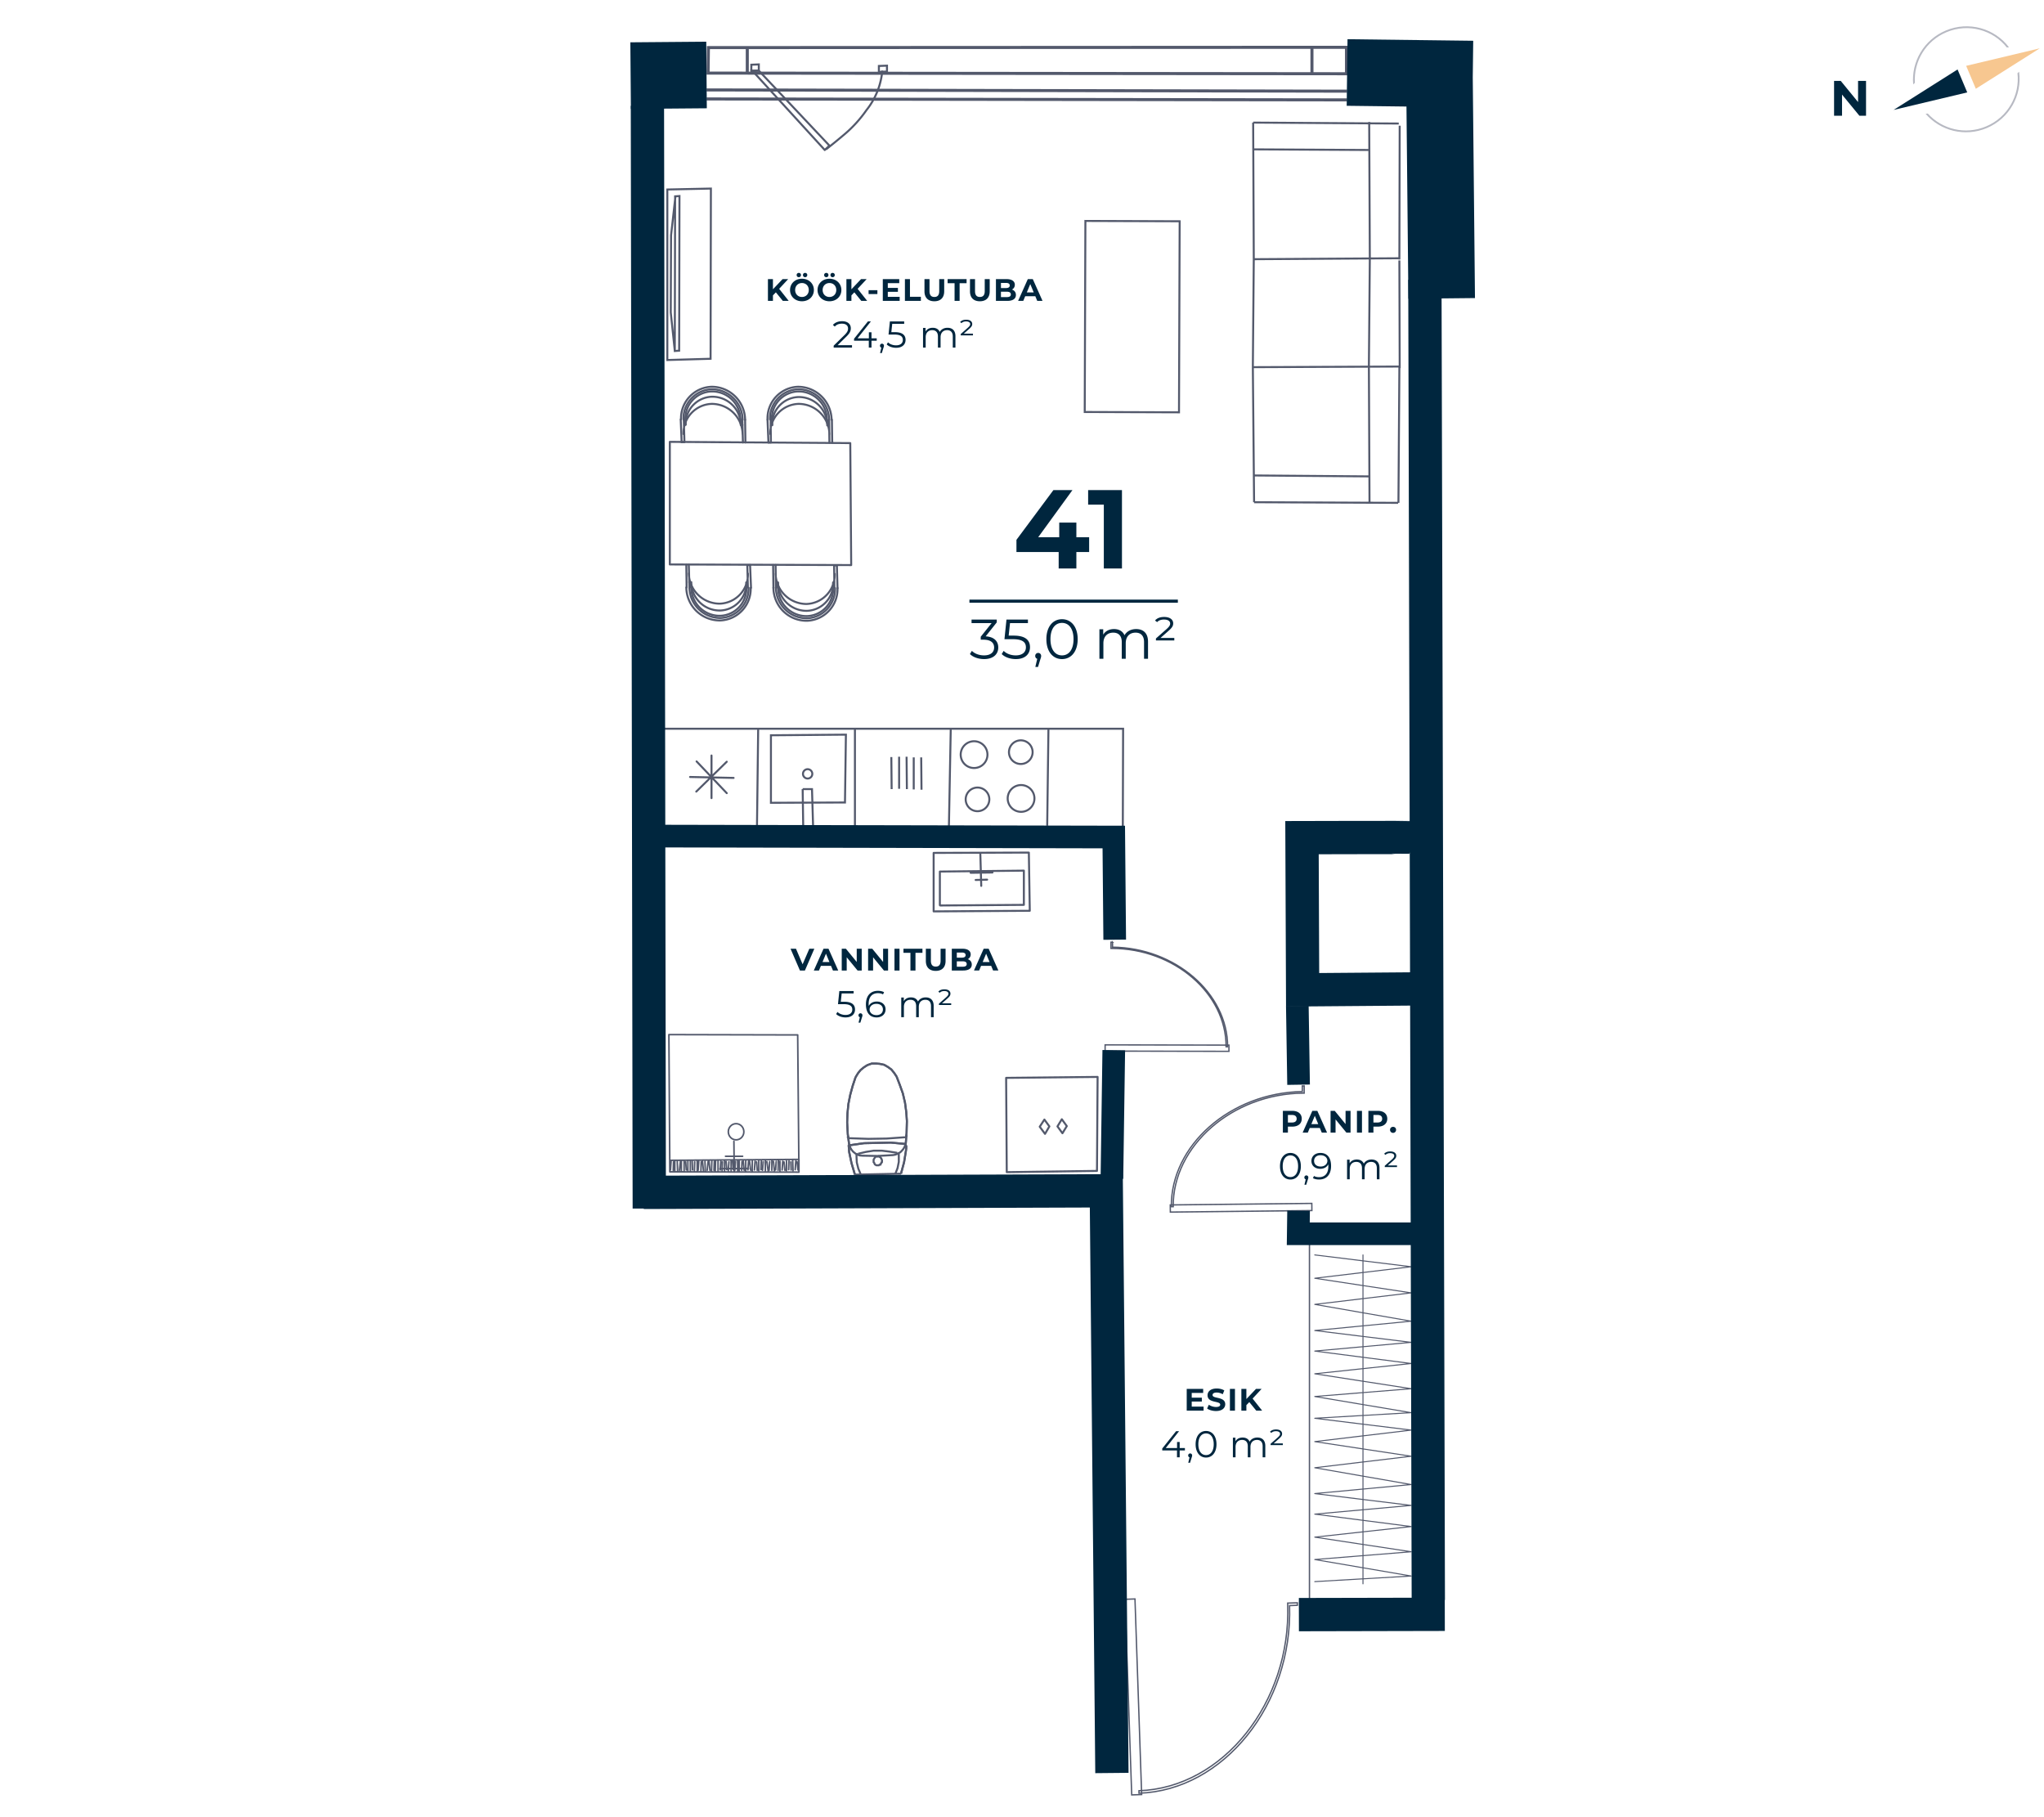 <svg xmlns="http://www.w3.org/2000/svg" width="657" height="584" fill="none" viewBox="0 0 657 584">
  <g clip-path="url(#clip0)">
    <path stroke="#53596C" stroke-miterlimit="10" stroke-width=".98" d="M227.7 15.3l201.7-.1h3.4v8.5l-196.3-.2h-8.9l.1-8.2zM240.2 23.6v-8.5M421.7 23.4v-8.2M433 29.3l-205.9-.4M433 32.1l-205.9-.3"/>
    <path stroke="#53596C" stroke-miterlimit="10" stroke-width=".43" d="M355.217 335.795l-.004 2 39.8.083.004-2-39.8-.083z"/>
    <path stroke="#53596C" stroke-miterlimit="10" stroke-width=".43" d="M357.6 302.8h-.5v2h.3c20 0 36.8 14.5 36.7 31.6h.5c0-17.2-16.9-31.8-37-32v-1.6zM421.653 386.744l-45.498.493.025 2.3 45.497-.493-.024-2.3z"/>
    <path stroke="#53596C" stroke-miterlimit="10" stroke-width=".43" d="M418.6 349h.6v2.3h-.3c-22.8.2-42 17-41.8 36.5h-.6c-.2-19.7 19-36.6 42.1-37V349zM364.812 513.865l-3.198.109 2.151 62.864 3.198-.11-2.151-62.863z"/>
    <path stroke="#53596C" stroke-miterlimit="10" stroke-width=".43" d="M417 515.9v-.8l-3.1.1v.4c1.1 31.5-20.8 59-47.8 59.9v.8c27.2-.9 49.4-28.5 48.4-60.3l2.5-.1z"/>
    <path stroke="#53596C" stroke-linecap="round" stroke-linejoin="round" stroke-width=".51" d="M215 332.5l41.4.1M215 332.5l.3 44.1M215.3 376.6l41.5.1M256.8 376.7l-.4-44.1M236.4 373.3l-.2 2.8M237.1 373v3.2M237.6 373.2v3.2M238.5 373.3l-.1 2.8M238.9 373.1l.3 3M239.7 373.1v3.2M240.6 373.2l-.2 2.8M240.9 373l.4 3.1M241.8 373.1v3.2M242.7 373.2l-.2 2.8M243.2 373.4l.2 2.7M243.9 373.1v3.1M244.7 373.1l-.1 2.8M245.3 373.3l-.2 2.8M246 373v3.2M246.5 373.3l.4 3M247.4 373.3l-.2 2.8M248.1 373v3.1M248.6 373.2l.3 3M249.5 373.2l-.2 2.8M250.2 372.9l-.1 3.2M250.7 373.2v3.1M251.6 373.2l-.2 2.8M252 373.4l.3 2.7M252.8 373.1v3.1M253.6 373.1l-.1 2.8M235.5 373.2l.2 2.7M235 373.1v3.1M234.3 373.4l-.2 2.8M233.4 373.3l.2 2.6M232.9 373.1v3.2M232.2 373.4l-.1 2.8M231.7 373.2l-.2 2.8M230.8 373.2v3.1M230 373.1l-.1 3.2M229.6 373.3l-.1 2.8M228.8 373.2l-.1 3.2M227.9 373.1l.3 3M227.6 373.3l-.3 2.8M226.6 373.3l.1 3.1M225.8 373.2l.3 3M225.4 373.4l-.1 2.8M224.6 373.3l-.2 2.8M224.1 373.1v3.1M223.3 373.4l-.1 2.8M222.5 373.3l.1 2.7M221.9 373.2v3.1M221.1 373.1v3.2M220.4 373.4l.2 2.6M219.9 373.2v3.2M219 373.1v3.2M218.7 373.3l-.3 2.8M254.2 373.4l.1 2.6M254.8 373l.1 3.2M255.8 373.1l-.2 2.8M256.2 373.3l.3 2.7M217.7 373.3l.1 3.1M216.9 373.2v3.2M216.5 373.4l-.1 2.7M215.7 373.3l-.2 2.7M215.5 372.9l-.2 3.7M256.8 372.6l-41.3.3M256.8 376.7v-4.1M215.3 376.6l41.5.1M236 376.7l-.1-9.9M233.2 371.6h5.5M231.4 375.6l9.2-.1M236.62 366.32c1.381-.01 2.491-1.183 2.479-2.619-.011-1.436-1.139-2.591-2.52-2.58-1.381.01-2.491 1.183-2.479 2.619.011 1.436 1.139 2.591 2.52 2.58z"/>
    <path stroke="#53596C" stroke-miterlimit="10" stroke-width=".64" d="M291.2 369.8l-.6 3.7-1 3.7M274.8 377.5l-1.1-3.7-.8-3.8M272.9 370v-.7l-.1-.8M272.8 368.5v-.2h.2v-.1l.1-.2h.4M273.5 368l4.2-.6 4.3-.1 4.3-.1 4.3.4M290.6 367.6H290.9l.1.2.1.2v.1h.2M291.3 368.1v.9l-.1.8M276.7 377.5l-.8-1.9-.5-2-.1-2M275.3 371.6V371.3l.1-.2.1-.1.1-.1.2-.1"/>
    <path stroke="#53596C" stroke-miterlimit="10" stroke-width=".64" d="M275.8 370.8l2.5-.6 2.5-.4h2.6l2.5.3 2.5.4"/>
    <path stroke="#53596C" stroke-miterlimit="10" stroke-width=".64" d="M288.4 370.5l.1.2h.2l.1.2.1.1v.4M288.9 371.4v2l-.4 2-.7 1.8"/>
    <path stroke="#53596C" stroke-miterlimit="10" stroke-width=".64" d="M291 367.6l-.2.9-.4.7-.5.6-.5.5-.7.4-.7.3-.7.2M287.3 371.2l-5.2.3-5.2-.1M276.9 371.4l-.7-.1-.8-.3-.6-.4-.6-.5-.5-.6-.4-.7-.2-.8M273 368.3l-.5-3.8-.2-3.8M272.3 360.7l.1-2.9.3-3 .6-3 .8-2.9.9-2.7M275 346.2l.8-1.3.8-1 1.1-.9 1.1-.7 1.4-.5h1.4l1.2.1 1.4.3 1.2.7 1.1.8.9 1.1.8 1.2M288.2 346l1 2.6 1 2.8.7 3 .4 3 .2 2.9M291.5 360.3l-.1 3.8-.3 3.9"/>
    <path stroke="#53596C" stroke-miterlimit="10" stroke-width=".64" d="M291.4 364.8v.2h-.1v.1l-.1.2-.1.2h-.4M290.7 365.5l-5.7.4-5.9.1-5.8-.2M273.3 365.8h-.4l-.1-.1-.1-.2-.1-.2h-.1v-.1"/>
    <path stroke="#53596C" stroke-miterlimit="10" stroke-width=".64" d="M273 368.3l-.5-3.8-.2-3.8M272.3 360.7l.1-2.9.3-3 .6-3 .8-2.9.9-2.7M275 346.2l.8-1.3.8-1 1.1-.9 1.1-.7 1.4-.5h1.4l1.2.1 1.4.3 1.2.7 1.1.8.9 1.1.8 1.2M288.2 346l1 2.6 1 2.8.7 3 .4 3 .2 2.9M291.5 360.3l-.1 3.8-.3 3.9M291.2 369.8l-.6 3.7-1 3.7M274.8 377.5l-1.1-3.7-.8-3.8M272.9 370v-.7l-.1-.8"/>
    <path stroke="#53596C" stroke-miterlimit="10" stroke-width=".64" d="M272.8 368.5v-.2h.2v-.1l.1-.2h.4M273.5 368l4.2-.6 4.3-.1 4.3-.1 4.3.4M290.6 367.6H290.9l.1.2.1.2v.1h.2M291.3 368.1v.9l-.1.8M283.5 373v.3l-.2.3v.2l-.2.2-.1.3h-.3l-.2.2h-.8l-.2-.1-.3-.2-.1-.2-.1-.3-.2-.2v-.8l.1-.2.2-.3.1-.2.2-.2.3-.1h.5l.2-.1.3.2h.2l.2.3.2.2v.2l.2.3v.2zM289.6 377.2l-14.8.3"/>
    <path stroke="#53596C" stroke-linecap="round" stroke-linejoin="round" stroke-width=".64" d="M315.1 274.2l.3 10.5M312 280.5l7-.1M313.6 282.8l3.7-.1M302.1 280.1l27-.3M302.1 290.9v-10.7M329.1 290.8l-26.9.2M329.1 279.8v11M331 292.7l-.3-18.7M300.1 292.9l30.9-.2M300.1 274.1v18.8M330.5 274l-30.4.1M323.6 376.7l-.2-30.3 29.4-.3-.2 30.2-29 .4z"/>
    <path stroke="#53596C" stroke-linecap="round" stroke-linejoin="round" stroke-width=".64" d="M337.3 362l-1.6-2.2-1.5 2.3 1.7 2.3 1.4-2.4zM342.9 361.9l-1.6-2.2-1.4 2.3 1.6 2.2 1.4-2.3z"/>
    <path stroke="#53596C" stroke-miterlimit="10" stroke-width=".64" d="M449.9 118.3l-.1-34.6M449.9 40.4l-.1 43M449.5 161.6l.3-43.5M440.3 83.1l-.3 34.6M449.5 83l-46.5.3M403 83.3l-.3 34.7M402.7 118l47-.2M440.3 83.1l-.2-43.9M440 48.2l-37.1-.2M402.8 39.4l46.8.3M403 83.3l-.2-43.9M449.5 83l-46.5.3M440 117.7l.2 44M440.1 153.1l-37.2-.3M449.7 117.8l-47 .2M402.7 118l.4 43.4M403.1 161.4l46.3.2M348.877 71.005l-.214 61.399 30.299.106.215-61.4-30.3-.105zM216.9 112.8l-1.3-12.4.1-24.8 1.4-12.5m-.2 49.7l.1-49.7 1.4-.1-.1 49.7-1.4.1z"/>
    <path stroke="#53596C" stroke-miterlimit="10" stroke-width=".64" d="M214.5 60.9l14-.3-.1 54.7-13.9.4V60.9z"/>
    <path stroke="#53596C" stroke-linecap="round" stroke-linejoin="round" stroke-width=".64" d="M215.3 142v39.4l58.3.2-.3-39.2-58-.4zM220.4 136.5a8.71 8.71 0 018.4-9h.3a9.11 9.11 0 019 9.1"/>
    <path stroke="#53596C" stroke-linecap="round" stroke-linejoin="round" stroke-width=".64" d="M220.3 134.8a8.71 8.71 0 018.4-9h.3a9.11 9.11 0 019 9.1"/>
    <path stroke="#53596C" stroke-linecap="round" stroke-linejoin="round" stroke-width=".64" d="M218.9 134.8a10.158 10.158 0 019.8-10.5h.3a10.72 10.72 0 0110.5 10.6"/>
    <path stroke="#53596C" stroke-linecap="round" stroke-linejoin="round" stroke-width=".64" d="M219.7 134.8a9.378 9.378 0 019-9.7h.3a9.927 9.927 0 019.7 9.8M218.8 134.8l.3 7.3M239.5 134.9l.1 7.3"/>
    <path stroke="#53596C" stroke-linecap="round" stroke-linejoin="round" stroke-width=".64" d="M219.7 139.5a9.378 9.378 0 019-9.7h.3a9.927 9.927 0 019.7 9.8M238.2 135l.1 1.8M238.3 136.8l.4-.2M238.6 134.9l.2 7.3M220.3 136.5l-.4.2M220.3 134.8v1.7M219.8 135l.2 7.1M220 142.1h-.9M248.2 136.6a8.71 8.71 0 018.4-9h.3a9.11 9.11 0 019 9.1"/>
    <path stroke="#53596C" stroke-linecap="round" stroke-linejoin="round" stroke-width=".64" d="M248.1 134.8a8.71 8.71 0 018.4-9h.3a9.11 9.11 0 019 9.1"/>
    <path stroke="#53596C" stroke-linecap="round" stroke-linejoin="round" stroke-width=".64" d="M246.7 134.8a10.15 10.15 0 019.7-10.5h.3a10.8 10.8 0 0110.6 10.6"/>
    <path stroke="#53596C" stroke-linecap="round" stroke-linejoin="round" stroke-width=".64" d="M247.5 134.8a9.37 9.37 0 019-9.7h.3a9.932 9.932 0 019.7 9.8M246.7 134.9l.3 7.3M267.4 134.9l.1 7.4"/>
    <path stroke="#53596C" stroke-linecap="round" stroke-linejoin="round" stroke-width=".64" d="M247.6 139.5a9.37 9.37 0 019-9.7h.3a9.927 9.927 0 019.7 9.8M266.1 135.1v1.7M266.1 136.8l.4-.1M266.5 134.9l.1 7.4M248.2 136.6l-.5.2M248.1 134.9l.1 1.7M247.7 135l.1 7.2M247.8 142.2h-.8M267.8 187.3a8.71 8.71 0 01-8.4 9h-.3a9.11 9.11 0 01-9-9.1"/>
    <path stroke="#53596C" stroke-linecap="round" stroke-linejoin="round" stroke-width=".64" d="M267.8 189a8.71 8.71 0 01-8.4 9h-.3a9.11 9.11 0 01-9-9.1"/>
    <path stroke="#53596C" stroke-linecap="round" stroke-linejoin="round" stroke-width=".64" d="M269.2 189a10.158 10.158 0 01-9.8 10.5h-.3a10.648 10.648 0 01-10.5-10.6"/>
    <path stroke="#53596C" stroke-linecap="round" stroke-linejoin="round" stroke-width=".64" d="M268.4 189a9.383 9.383 0 01-9 9.7h-.3a9.927 9.927 0 01-9.7-9.8M269.2 189l-.2-7.3M248.6 188.9l-.1-7.3"/>
    <path stroke="#53596C" stroke-linecap="round" stroke-linejoin="round" stroke-width=".64" d="M268.3 184.4a9.383 9.383 0 01-9 9.7h-.3a9.932 9.932 0 01-9.7-9.8M249.9 188.8l-.1-1.8M249.8 187l-.4.2M249.4 188.9l-.1-7.3M267.8 187.3l.4-.2M267.8 189v-1.8M268.2 188.8l-.1-7.1M268.1 181.7h.9M239.9 187.2a8.71 8.71 0 01-8.4 9h-.3a9.11 9.11 0 01-9-9.1"/>
    <path stroke="#53596C" stroke-linecap="round" stroke-linejoin="round" stroke-width=".64" d="M239.9 188.9a8.71 8.71 0 01-8.4 9h-.3a9.11 9.11 0 01-9-9.1"/>
    <path stroke="#53596C" stroke-linecap="round" stroke-linejoin="round" stroke-width=".64" d="M241.3 188.9a10.162 10.162 0 01-9.8 10.5h-.4a10.72 10.72 0 01-10.5-10.6"/>
    <path stroke="#53596C" stroke-linecap="round" stroke-linejoin="round" stroke-width=".64" d="M240.6 188.9a9.378 9.378 0 01-9 9.7h-.3a9.927 9.927 0 01-9.7-9.8M241.4 188.9l-.3-7.3M220.7 188.8l-.1-7.3"/>
    <path stroke="#53596C" stroke-linecap="round" stroke-linejoin="round" stroke-width=".64" d="M240.4 184.3a9.37 9.37 0 01-9 9.7h-.3a9.927 9.927 0 01-9.7-9.8M222 188.7l-.1-1.7M221.9 187l-.4.1M221.6 188.8l-.2-7.3M239.9 187.2l.4-.2M239.9 188.9v-1.7M240.4 188.8l-.2-7.2M240.2 181.6h.9"/>
    <path stroke="#53596C" stroke-miterlimit="10" stroke-width=".64" d="M296.1 243.4l.1 10.4M293.7 243.4v10.3M291.4 243.2l.1 10.4M289 243.2v10.3M286.5 243.3l.1 10.3M247.8 258l23.8-.1.3-21.8-24.1.2V258z"/>
    <path stroke="#53596C" stroke-miterlimit="10" stroke-width=".64" d="M259.6 250.2a1.5 1.5 0 100-3 1.5 1.5 0 000 3zM258 253.6l.2 13.7 3.2-.1-.4-13.6h-3z"/>
    <path stroke="#53596C" stroke-linecap="round" stroke-linejoin="round" stroke-width=".64" d="M228.7 256.5v-13.7M221.8 249.7l14 .3M223.8 254.4l9.8-9.6M223.9 244.7l9.7 10.2"/>
    <path stroke="#53596C" stroke-miterlimit="10" stroke-width=".64" d="M314.889 246.429a4.3 4.3 0 10-3.585-7.819 4.3 4.3 0 003.585 7.819zM328.2 260.9a4.3 4.3 0 100-8.6 4.3 4.3 0 000 8.6zM314.2 260.7a3.8 3.8 0 100-7.6 3.8 3.8 0 000 7.6zM329.696 245.181a3.8 3.8 0 10-3.168-6.909 3.8 3.8 0 003.168 6.909z"/>
    <path stroke="#53596C" stroke-miterlimit="10" stroke-width=".64" d="M213.6 234.2H361l-.1 32.5M274.8 266.8v-32.6M243.3 266.9l.4-32.7M305 266l.6-31.8M336.6 265.4l.4-31.2"/>
    <path stroke="#53596C" stroke-miterlimit="10" stroke-width=".65" d="M265.1 48.2l-23.3-25.5h2.1l22.7 24.1-1.5 1.4z"/>
    <path stroke="#53596C" stroke-miterlimit="10" stroke-width=".65" d="M265.5 48c2.2-1.7 4-3.2 5.9-4.8a40.43 40.43 0 007.1-7.8 23.697 23.697 0 005.1-12.7M241.5 20.8v2.1l2.4-.2v-2l-2.4.1z"/>
    <path stroke="#53596C" stroke-miterlimit="10" stroke-width=".65" d="M282.5 21.2v1.9l2.6-.1v-1.9l-2.6.1z"/>
    <path stroke="#53596C" stroke-linecap="round" stroke-linejoin="round" stroke-width=".44" d="M420.9 398.7v115.4"/>
    <path stroke="#53596C" stroke-linecap="round" stroke-linejoin="round" stroke-width=".33" d="M422.6 403.3l31 3.8-31 3.7 31 4.7-31 3.7 31 5.4-31 3 31 3.8-31 2.8 31 4-31 3.3 31 4.8-31 2.5 31 5.2-31 1.8M422.6 455.8l31 3.8-31 3.7 31 4.7-31 3.7 31 5.4-31 2.9 31 3.8-31 2.8 31 4-31 3.4 31 4.7-31 2.5 31 5.3-31 1.8M438.1 403.3V509"/>
    <path stroke="#00263E" stroke-miterlimit="10" stroke-width="21.4" d="M463.4 95.9l-.8-79.6M473.4 23.8l-40.4-.5M227.1 24.1l-24.4.2"/>
    <path stroke="#00263E" stroke-miterlimit="10" stroke-width="10.7" d="M464.4 518.8l-46.9.1M459.1 514.2L458 89.9M454.3 269.2c-.4-.1-35.8 0-35.8 0l.2 48.9 37.8-.3M357.4 569.8l-1.8-187.1-148.7.5M208.1 34l.6 354.4"/>
    <path stroke="#00263E" stroke-miterlimit="10" stroke-width="7.28" d="M417 323.3l.4 25.3M417.4 389.1l-.1 7.4h39.2M357.4 378.8l.6-41.3M358.3 302l-.3-33-146.3-.3"/>
    <g>
      <path fill="#00263E" d="M350.08 172.663h-4.104v-4.716h-5.508v4.716H333.7l11.016-15.156h-6.12l-11.88 15.984v3.924h13.572v5.292h5.688v-5.292h4.104v-4.752zm-.322-15.156v4.68h5.04v20.52h5.832v-25.2h-10.872zM311.6 192.707h67v1h-67zM316.82 204.507l3.564-4.482v-.918h-8.1v1.152h6.444l-3.492 4.374v.954h.9c2.34 0 3.402.99 3.402 2.502 0 1.566-1.152 2.538-3.24 2.538-1.638 0-3.096-.612-3.906-1.458l-.63 1.026c.972.99 2.718 1.62 4.536 1.62 3.042 0 4.572-1.62 4.572-3.726 0-2.016-1.35-3.438-4.05-3.582zm9.012-.234h-1.62l.432-4.014h5.76v-1.152h-6.894l-.648 6.318h2.682c3.204 0 4.212 1.008 4.212 2.628 0 1.53-1.134 2.574-3.276 2.574-1.62 0-3.06-.612-3.87-1.458l-.63 1.026c.972.99 2.7 1.62 4.518 1.62 3.078 0 4.572-1.674 4.572-3.816 0-2.232-1.44-3.726-5.238-3.726zm7.873 5.562c-.54 0-.954.414-.954.972 0 .468.27.81.648.918l-.612 2.61h.864l.756-2.484c.18-.504.252-.738.252-1.044 0-.54-.396-.972-.954-.972zm7.653 1.98c2.916 0 5.04-2.394 5.04-6.408s-2.124-6.408-5.04-6.408-5.022 2.394-5.022 6.408 2.106 6.408 5.022 6.408zm0-1.188c-2.196 0-3.708-1.854-3.708-5.22 0-3.366 1.512-5.22 3.708-5.22s3.708 1.854 3.708 5.22c0 3.366-1.512 5.22-3.708 5.22zM365.19 202.167c-1.71 0-3.06.774-3.744 1.998-.576-1.332-1.8-1.998-3.366-1.998-1.584 0-2.808.666-3.474 1.8v-1.728h-1.224v9.468h1.278v-4.968c0-2.16 1.242-3.42 3.168-3.42 1.728 0 2.736 1.026 2.736 3.024v5.364h1.278v-4.968c0-2.16 1.224-3.42 3.168-3.42 1.71 0 2.718 1.026 2.718 3.024v5.364h1.278v-5.49c0-2.718-1.512-4.05-3.816-4.05zm7.839 2.844l2.664-2.358c1.134-1.008 1.404-1.584 1.404-2.322 0-1.152-.972-2.052-2.916-2.052-1.314 0-2.304.396-2.916 1.134l.666.522c.486-.54 1.26-.828 2.196-.828 1.404 0 1.998.576 1.998 1.278 0 .522-.234.954-1.152 1.782l-3.42 3.024v.63h5.904v-.81h-4.428zM383.055 452.05v-1.62h3.25v-1.26h-3.25v-1.52h3.68v-1.3h-5.29v7h5.42v-1.3h-3.81zm7.799 1.42c2 0 2.97-1 2.97-2.17 0-2.57-4.07-1.68-4.07-2.97 0-.44.37-.8 1.33-.8.62 0 1.29.18 1.94.55l.5-1.23c-.65-.41-1.55-.62-2.43-.62-1.99 0-2.95.99-2.95 2.18 0 2.6 4.07 1.7 4.07 3.01 0 .43-.39.75-1.35.75-.84 0-1.72-.3-2.31-.73l-.55 1.22c.62.48 1.74.81 2.85.81zm4.477-.12h1.62v-7h-1.62v7zm8.472 0h1.89l-3.07-3.88 2.9-3.12h-1.8l-3.1 3.27v-3.27h-1.61v7h1.61v-1.77l.94-.98 2.24 2.75zM380.864 465.374h-1.68v-1.944h-.84v1.944h-3.648l4.296-5.424h-.96l-4.452 5.568v.624h4.74v2.208h.864v-2.208h1.68v-.768zm1.688 1.728a.628.628 0 00-.636.648c0 .312.18.54.432.612l-.408 1.74h.576l.504-1.656c.12-.336.168-.492.168-.696a.628.628 0 00-.636-.648zm5.102 1.32c1.944 0 3.36-1.596 3.36-4.272s-1.416-4.272-3.36-4.272-3.348 1.596-3.348 4.272 1.404 4.272 3.348 4.272zm0-.792c-1.464 0-2.472-1.236-2.472-3.48 0-2.244 1.008-3.48 2.472-3.48s2.472 1.236 2.472 3.48c0 2.244-1.008 3.48-2.472 3.48zM404.16 461.99c-1.14 0-2.04.516-2.496 1.332-.384-.888-1.2-1.332-2.244-1.332-1.056 0-1.872.444-2.316 1.2v-1.152h-.816v6.312h.852v-3.312c0-1.44.828-2.28 2.112-2.28 1.152 0 1.824.684 1.824 2.016v3.576h.852v-3.312c0-1.44.816-2.28 2.112-2.28 1.14 0 1.812.684 1.812 2.016v3.576h.852v-3.66c0-1.812-1.008-2.7-2.544-2.7zm5.227 1.896l1.776-1.572c.756-.672.936-1.056.936-1.548 0-.768-.648-1.368-1.944-1.368-.876 0-1.536.264-1.944.756l.444.348c.324-.36.84-.552 1.464-.552.936 0 1.332.384 1.332.852 0 .348-.156.636-.768 1.188l-2.28 2.016v.42h3.936v-.54h-2.952z"/>
      <g>
        <path fill="#00263E" d="M415.381 357h-3.03v7h1.62v-1.93h1.41c1.87 0 3.04-.97 3.04-2.53 0-1.57-1.17-2.54-3.04-2.54zm-.09 3.75h-1.32v-2.43h1.32c.99 0 1.49.45 1.49 1.22 0 .76-.5 1.21-1.49 1.21zm9.565 3.25h1.7l-3.13-7h-1.6l-3.12 7h1.66l.62-1.5h3.25l.62 1.5zm-3.35-2.73l1.11-2.68 1.11 2.68h-2.22zm10.997-4.27v4.25l-3.48-4.25h-1.34v7h1.6v-4.25l3.49 4.25h1.33v-7h-1.6zm3.656 7h1.62v-7h-1.62v7zm6.711-7h-3.03v7h1.62v-1.93h1.41c1.87 0 3.04-.97 3.04-2.53 0-1.57-1.17-2.54-3.04-2.54zm-.09 3.75h-1.32v-2.43h1.32c.99 0 1.49.45 1.49 1.22 0 .76-.5 1.21-1.49 1.21zm4.991 3.33c.54 0 .97-.41.97-.98 0-.58-.43-.96-.97-.96s-.97.38-.97.96c0 .57.43.98.97.98zM414.772 379.072c1.944 0 3.36-1.596 3.36-4.272s-1.416-4.272-3.36-4.272-3.348 1.596-3.348 4.272 1.404 4.272 3.348 4.272zm0-.792c-1.464 0-2.472-1.236-2.472-3.48 0-2.244 1.008-3.48 2.472-3.48s2.472 1.236 2.472 3.48c0 2.244-1.008 3.48-2.472 3.48zm5.128-.528a.628.628 0 00-.636.648c0 .312.18.54.432.612l-.408 1.74h.576l.504-1.656c.12-.336.168-.492.168-.696a.628.628 0 00-.636-.648zm4.499-7.224c-1.632 0-2.868 1.008-2.868 2.58 0 1.536 1.164 2.52 2.832 2.52 1.164 0 2.148-.516 2.568-1.44.024.252.036.492.036.684 0 2.28-1.164 3.444-2.976 3.444-.624 0-1.2-.108-1.632-.396l-.348.696c.528.324 1.236.456 1.992.456 2.28 0 3.84-1.488 3.84-4.344 0-2.652-1.212-4.2-3.444-4.2zm.096 4.368c-1.296 0-2.112-.708-2.112-1.812 0-1.116.84-1.824 2.052-1.824 1.452 0 2.22.876 2.22 1.8 0 1.044-.876 1.836-2.16 1.836zM440.86 372.64c-1.14 0-2.04.516-2.496 1.332-.384-.888-1.2-1.332-2.244-1.332-1.056 0-1.872.444-2.316 1.2v-1.152h-.816V379h.852v-3.312c0-1.44.828-2.28 2.112-2.28 1.152 0 1.824.684 1.824 2.016V379h.852v-3.312c0-1.44.816-2.28 2.112-2.28 1.14 0 1.812.684 1.812 2.016V379h.852v-3.66c0-1.812-1.008-2.7-2.544-2.7zm5.226 1.896l1.776-1.572c.756-.672.936-1.056.936-1.548 0-.768-.648-1.368-1.944-1.368-.876 0-1.536.264-1.944.756l.444.348c.324-.36.84-.552 1.464-.552.936 0 1.332.384 1.332.852 0 .348-.156.636-.768 1.188l-2.28 2.016v.42h3.936v-.54h-2.952z"/>
      </g>
      <g>
        <path fill="#00263E" d="M251.625 96.7h1.89l-3.07-3.88 2.9-3.12h-1.8l-3.1 3.27V89.7h-1.61v7h1.61v-1.77l.94-.98 2.24 2.75zm5.139-7.62c.39 0 .69-.28.69-.69 0-.41-.3-.69-.69-.69-.39 0-.7.28-.7.69 0 .41.31.69.7.69zm2.02 0c.39 0 .7-.28.7-.69 0-.41-.31-.69-.7-.69-.39 0-.69.28-.69.69 0 .41.3.69.69.69zm-1.01 7.74c2.2 0 3.83-1.53 3.83-3.62s-1.63-3.62-3.83-3.62c-2.21 0-3.83 1.54-3.83 3.62s1.62 3.62 3.83 3.62zm0-1.38c-1.25 0-2.19-.91-2.19-2.24s.94-2.24 2.19-2.24 2.19.91 2.19 2.24-.94 2.24-2.19 2.24zm7.827-6.36c.39 0 .69-.28.69-.69 0-.41-.3-.69-.69-.69-.39 0-.7.28-.7.69 0 .41.31.69.7.69zm2.02 0c.39 0 .7-.28.7-.69 0-.41-.31-.69-.7-.69-.39 0-.69.28-.69.69 0 .41.3.69.69.69zm-1.01 7.74c2.2 0 3.83-1.53 3.83-3.62s-1.63-3.62-3.83-3.62c-2.21 0-3.83 1.54-3.83 3.62s1.62 3.62 3.83 3.62zm0-1.38c-1.25 0-2.19-.91-2.19-2.24s.94-2.24 2.19-2.24 2.19.91 2.19 2.24-.94 2.24-2.19 2.24zm10.238 1.26h1.89l-3.07-3.88 2.9-3.12h-1.8l-3.1 3.27V89.7h-1.61v7h1.61v-1.77l.94-.98 2.24 2.75zm2.341-2.19h2.83v-1.25h-2.83v1.25zm6.177.89v-1.62h3.25v-1.26h-3.25V91h3.68v-1.3h-5.29v7h5.42v-1.3h-3.81zm5.499 1.3h5.13v-1.32h-3.51V89.7h-1.62v7zm9.457.12c1.99 0 3.17-1.14 3.17-3.2V89.7h-1.6v3.86c0 1.33-.57 1.88-1.56 1.88-.98 0-1.56-.55-1.56-1.88V89.7h-1.62v3.92c0 2.06 1.18 3.2 3.17 3.2zm6.504-.12h1.62v-5.68h2.24V89.7h-6.1v1.32h2.24v5.68zm8.124.12c1.99 0 3.17-1.14 3.17-3.2V89.7h-1.6v3.86c0 1.33-.57 1.88-1.56 1.88-.98 0-1.56-.55-1.56-1.88V89.7h-1.62v3.92c0 2.06 1.18 3.2 3.17 3.2zm10.311-3.76c.57-.3.93-.84.93-1.54 0-1.09-.9-1.82-2.65-1.82h-3.42v7h3.62c1.84 0 2.8-.7 2.8-1.91 0-.88-.5-1.48-1.28-1.73zm-1.92-2.14c.79 0 1.22.27 1.22.82 0 .55-.43.83-1.22.83h-1.61v-1.65h1.61zm.28 4.56h-1.89v-1.73h1.89c.84 0 1.29.28 1.29.87 0 .6-.45.86-1.29.86zm9.777 1.22h1.7l-3.13-7h-1.6l-3.12 7h1.66l.62-1.5h3.25l.62 1.5zm-3.35-2.73l1.11-2.68 1.11 2.68h-2.22zM269.24 110.932l2.856-2.808c1.128-1.104 1.38-1.824 1.38-2.628 0-1.404-1.08-2.268-2.784-2.268-1.284 0-2.328.432-2.976 1.2l.612.528c.552-.636 1.308-.936 2.292-.936 1.284 0 1.968.6 1.968 1.572 0 .576-.18 1.14-1.128 2.076l-3.492 3.42v.612h5.892v-.768h-4.62zm12.563-2.208h-1.68v-1.944h-.84v1.944h-3.648l4.296-5.424h-.96l-4.452 5.568v.624h4.74v2.208h.864v-2.208h1.68v-.768zm1.688 1.728a.628.628 0 00-.636.648c0 .312.18.54.432.612l-.408 1.74h.576l.504-1.656c.12-.336.168-.492.168-.696a.628.628 0 00-.636-.648zm4.091-3.708h-1.08l.288-2.676h3.84v-.768h-4.596l-.432 4.212h1.788c2.136 0 2.808.672 2.808 1.752 0 1.02-.756 1.716-2.184 1.716-1.08 0-2.04-.408-2.58-.972l-.42.684c.648.66 1.8 1.08 3.012 1.08 2.052 0 3.048-1.116 3.048-2.544 0-1.488-.96-2.484-3.492-2.484zM304.56 105.34c-1.14 0-2.04.516-2.496 1.332-.384-.888-1.2-1.332-2.244-1.332-1.056 0-1.872.444-2.316 1.2v-1.152h-.816v6.312h.852v-3.312c0-1.44.828-2.28 2.112-2.28 1.152 0 1.824.684 1.824 2.016v3.576h.852v-3.312c0-1.44.816-2.28 2.112-2.28 1.14 0 1.812.684 1.812 2.016v3.576h.852v-3.66c0-1.812-1.008-2.7-2.544-2.7zm5.227 1.896l1.776-1.572c.756-.672.936-1.056.936-1.548 0-.768-.648-1.368-1.944-1.368-.876 0-1.536.264-1.944.756l.444.348c.324-.36.84-.552 1.464-.552.936 0 1.332.384 1.332.852 0 .348-.156.636-.768 1.188l-2.28 2.016v.42h3.936v-.54h-2.952z"/>
      </g>
      <g>
        <path fill="#00263E" d="M260.141 304.9l-2.16 5-2.13-5h-1.75l3.02 7h1.6l3.03-7h-1.61zm7.59 7h1.7l-3.13-7h-1.6l-3.12 7h1.66l.62-1.5h3.25l.62 1.5zm-3.35-2.73l1.11-2.68 1.11 2.68h-2.22zm10.996-4.27v4.25l-3.48-4.25h-1.34v7h1.6v-4.25l3.49 4.25h1.33v-7h-1.6zm8.476 0v4.25l-3.48-4.25h-1.34v7h1.6v-4.25l3.49 4.25h1.33v-7h-1.6zm3.656 7h1.62v-7h-1.62v7zm5.131 0h1.62v-5.68h2.24v-1.32h-6.1v1.32h2.24v5.68zm8.125.12c1.99 0 3.17-1.14 3.17-3.2v-3.92h-1.6v3.86c0 1.33-.57 1.88-1.56 1.88-.98 0-1.56-.55-1.56-1.88v-3.86h-1.62v3.92c0 2.06 1.18 3.2 3.17 3.2zm10.311-3.76c.57-.3.93-.84.93-1.54 0-1.09-.9-1.82-2.65-1.82h-3.42v7h3.62c1.84 0 2.8-.7 2.8-1.91 0-.88-.5-1.48-1.28-1.73zm-1.92-2.14c.79 0 1.22.27 1.22.82 0 .55-.43.83-1.22.83h-1.61v-1.65h1.61zm.28 4.56h-1.89v-1.73h1.89c.84 0 1.29.28 1.29.87 0 .6-.45.86-1.29.86zm9.776 1.22h1.7l-3.13-7h-1.6l-3.12 7h1.66l.62-1.5h3.25l.62 1.5zm-3.35-2.73l1.11-2.68 1.11 2.68h-2.22zM271.332 321.944h-1.08l.288-2.676h3.84v-.768h-4.596l-.432 4.212h1.788c2.136 0 2.808.672 2.808 1.752 0 1.02-.756 1.716-2.184 1.716-1.08 0-2.04-.408-2.58-.972l-.42.684c.648.66 1.8 1.08 3.012 1.08 2.052 0 3.048-1.116 3.048-2.544 0-1.488-.96-2.484-3.492-2.484zm5.248 3.708a.628.628 0 00-.636.648c0 .312.18.54.432.612l-.408 1.74h.576l.504-1.656c.12-.336.168-.492.168-.696a.628.628 0 00-.636-.648zm5.234-3.78c-1.164 0-2.148.516-2.568 1.44a7.484 7.484 0 01-.036-.684c0-2.28 1.164-3.444 2.976-3.444.624 0 1.2.108 1.632.396l.348-.696c-.528-.324-1.236-.456-1.992-.456-2.28 0-3.84 1.488-3.84 4.344 0 2.652 1.212 4.2 3.444 4.2 1.632 0 2.868-1.008 2.868-2.58 0-1.536-1.164-2.52-2.832-2.52zm-.072 4.368c-1.452 0-2.22-.876-2.22-1.8 0-1.044.876-1.836 2.16-1.836 1.296 0 2.112.708 2.112 1.812 0 1.116-.84 1.824-2.052 1.824zM297.56 320.54c-1.14 0-2.04.516-2.496 1.332-.384-.888-1.2-1.332-2.244-1.332-1.056 0-1.872.444-2.316 1.2v-1.152h-.816v6.312h.852v-3.312c0-1.44.828-2.28 2.112-2.28 1.152 0 1.824.684 1.824 2.016v3.576h.852v-3.312c0-1.44.816-2.28 2.112-2.28 1.14 0 1.812.684 1.812 2.016v3.576h.852v-3.66c0-1.812-1.008-2.7-2.544-2.7zm5.226 1.896l1.776-1.572c.756-.672.936-1.056.936-1.548 0-.768-.648-1.368-1.944-1.368-.876 0-1.536.264-1.944.756l.444.348c.324-.36.84-.552 1.464-.552.936 0 1.332.384 1.332.852 0 .348-.156.636-.768 1.188l-2.28 2.016v.42h3.936v-.54h-2.952z"/>
      </g>
    </g>
    <g>
      <path fill="#0E1632" fill-opacity=".3" fill-rule="evenodd" d="M638.623 41.148c7.327-3.087 11.408-10.625 10.375-18.084l-.527.464c.81 7.08-3.118 14.16-10.072 17.089-6.691 2.819-14.174.95-18.739-4.117l-.721.06c4.694 5.49 12.616 7.566 19.684 4.588zm-23.121-14.52l-.546.484c-.652-7.196 3.396-14.318 10.466-17.297 7.401-3.118 15.738-.694 20.326 5.388l-.693.054c-4.477-5.66-12.38-7.872-19.41-4.91-6.689 2.818-10.578 9.476-10.143 16.28z" clip-rule="evenodd"/>
      <path fill="#F7C790" fill-rule="evenodd" d="M655.649 15.527L635.085 28.53l-3.106-7.372 23.67-5.632z" clip-rule="evenodd"/>
      <path fill="#00263E" fill-rule="evenodd" d="M608.653 35.328l20.564-13.005 3.106 7.373-23.67 5.632z" clip-rule="evenodd"/>
      <path fill="#00263E" d="M597.236 26v6.8l-5.568-6.8h-2.144v11.2h2.56v-6.8l5.584 6.8h2.128V26h-2.56z"/>
    </g>
  </g>
  <defs>
    <clipPath id="clip0">
      <path fill="#fff" d="M0 0h657v584H0z"/>
    </clipPath>
  </defs>
</svg>
